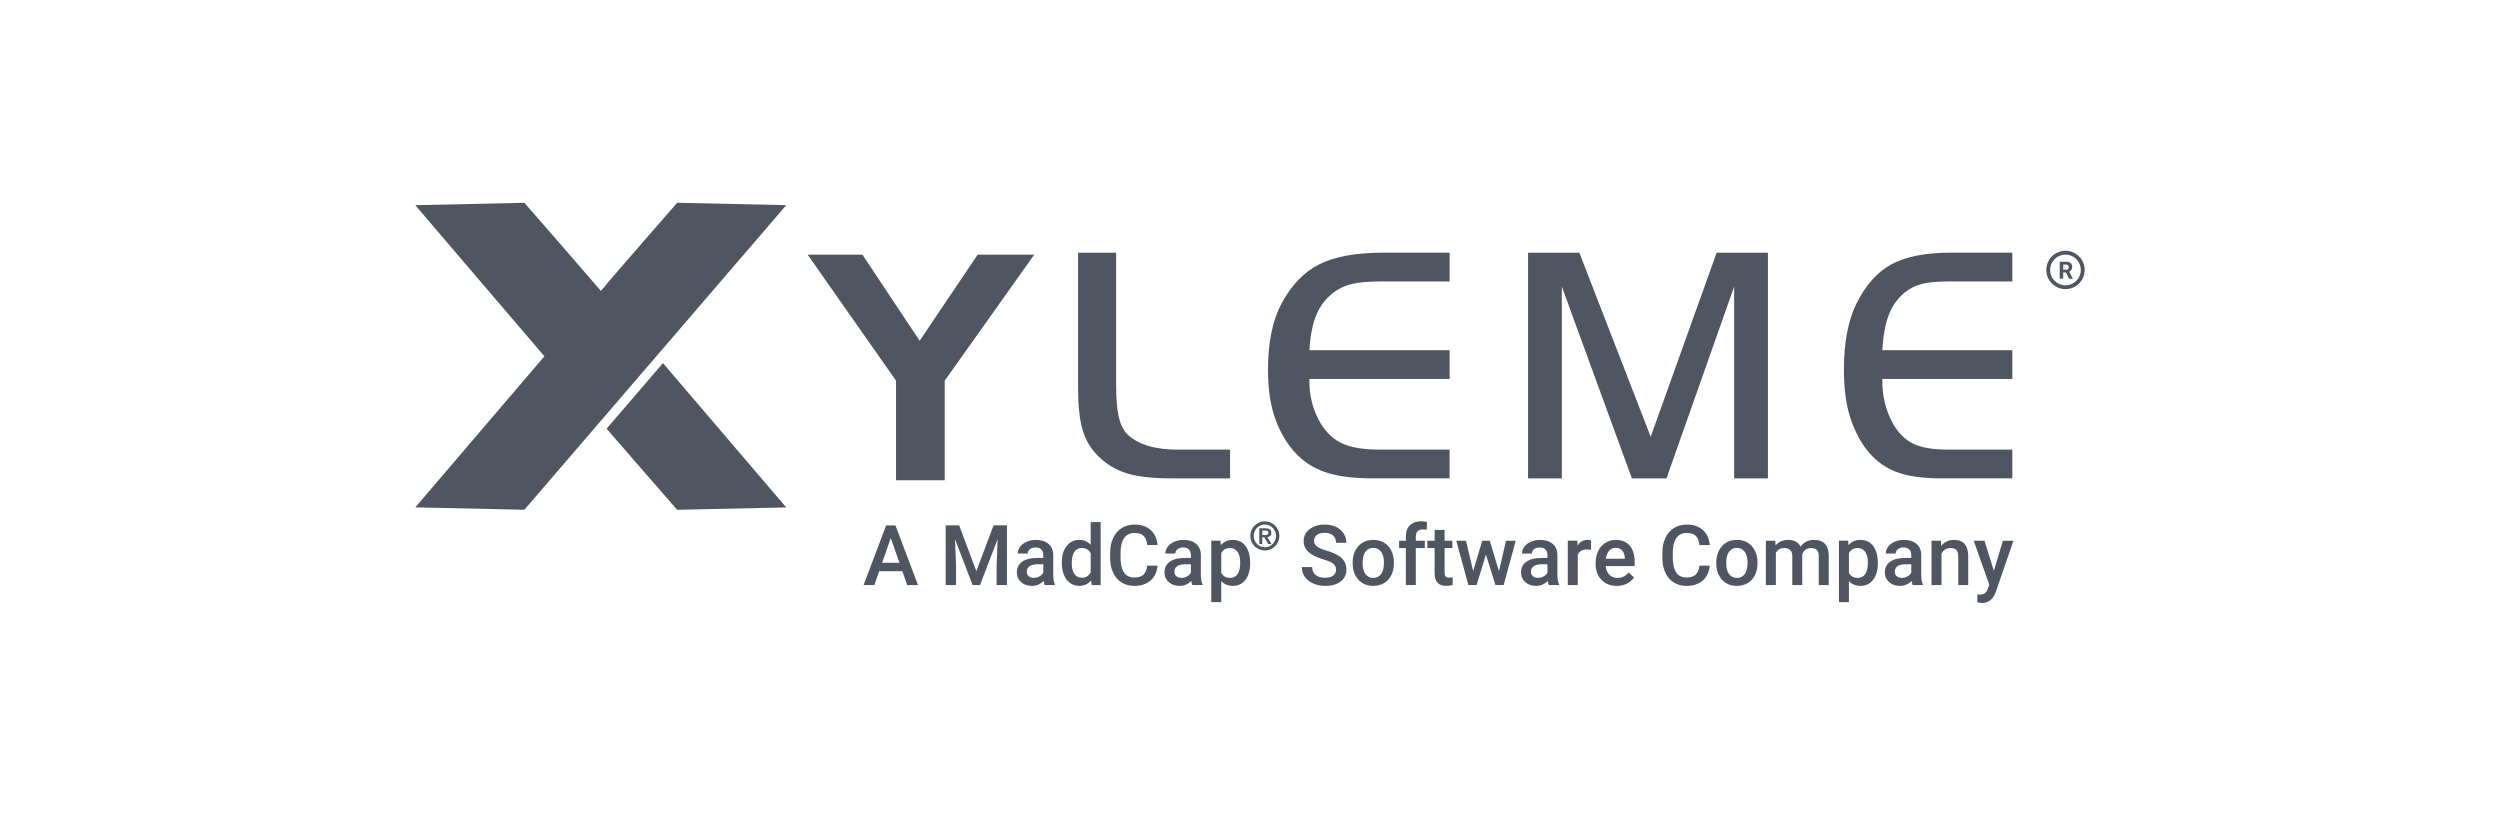 <svg width="137" height="45" viewBox="0 0 137 45" fill="none" xmlns="http://www.w3.org/2000/svg">
<g clip-path="url(#clip0_10984_64757)">
<path d="M28.736 27.935L22.758 27.804C25.137 25.022 27.482 22.272 29.834 19.524C27.482 16.781 25.137 14.029 22.758 11.244L28.736 11.113C30.147 12.725 31.54 14.33 32.922 15.932L32.93 15.941L33.25 15.568L33.243 15.56C34.521 14.079 35.81 12.598 37.109 11.112L43.087 11.243" fill="#4F5662"/>
<path d="M33.242 23.492C34.52 24.971 35.809 26.45 37.108 27.937L43.086 27.807C40.813 25.15 38.575 22.522 36.331 19.899C35.304 21.098 34.277 22.295 33.242 23.491V23.492Z" fill="#4F5662"/>
<path d="M59.078 13.849H61.164V21.043C61.164 21.818 61.21 22.41 61.302 22.823C61.395 23.236 61.552 23.562 61.776 23.798C62.38 24.371 63.324 24.651 64.605 24.639H67.407V26.216H64.195C63.18 26.216 62.373 26.125 61.771 25.945C61.169 25.763 60.642 25.45 60.189 25.003C59.78 24.604 59.494 24.126 59.328 23.566C59.162 23.006 59.079 22.245 59.079 21.277V13.849H59.078Z" fill="#4F5662"/>
<path d="M79.44 13.848V15.424H75.693C75.003 15.424 74.466 15.469 74.088 15.559C73.708 15.65 73.367 15.808 73.066 16.039C72.65 16.359 72.343 16.765 72.138 17.253C71.932 17.743 71.806 18.389 71.755 19.191H79.44V20.767H71.755C71.736 21.656 71.939 22.461 72.366 23.187C72.686 23.718 73.087 24.092 73.572 24.311C74.055 24.528 74.726 24.637 75.587 24.637H79.438V26.214H75.211C74.131 26.214 73.257 26.097 72.584 25.861C71.378 25.439 70.497 24.518 69.939 23.097C69.639 22.337 69.486 21.394 69.486 20.27C69.486 18.777 69.731 17.571 70.221 16.645C70.767 15.623 71.46 14.902 72.302 14.48C73.144 14.058 74.312 13.846 75.813 13.846H79.438L79.44 13.848Z" fill="#4F5662"/>
<path d="M86.548 13.849L90.458 23.933L94.071 13.849H96.882V26.217H95.032V15.706L91.322 26.218H89.428L85.588 15.706V26.218H83.738V13.849H86.55H86.548Z" fill="#4F5662"/>
<path d="M110.276 13.848V15.424H106.802C106.164 15.424 105.667 15.469 105.315 15.559C104.962 15.65 104.648 15.808 104.367 16.039C103.982 16.359 103.695 16.765 103.506 17.253C103.317 17.743 103.198 18.389 103.152 19.191H110.276V20.767H103.152C103.135 21.656 103.325 22.461 103.719 23.187C104.015 23.718 104.388 24.092 104.836 24.311C105.284 24.528 105.907 24.637 106.705 24.637H110.274V26.214H106.354C105.354 26.214 104.542 26.097 103.918 25.861C102.801 25.439 101.985 24.518 101.466 23.097C101.186 22.337 101.047 21.394 101.047 20.27C101.047 18.777 101.273 17.571 101.728 16.645C102.235 15.623 102.878 14.902 103.657 14.48C104.437 14.058 105.524 13.846 106.914 13.846H110.275L110.276 13.848Z" fill="#4F5662"/>
<path d="M44.254 13.955H47.261L50.396 18.674L53.576 13.955H56.676L51.771 20.86V26.319H49.102V20.86L44.258 13.955H44.255H44.254Z" fill="#4F5662"/>
<path d="M113.188 13.742C112.607 13.742 112.137 14.213 112.137 14.793C112.137 15.373 112.608 15.844 113.188 15.844C113.768 15.844 114.239 15.373 114.239 14.793C114.239 14.514 114.128 14.247 113.931 14.049C113.734 13.852 113.466 13.741 113.188 13.741V13.742ZM113.188 15.635C112.723 15.635 112.347 15.258 112.347 14.794C112.347 14.33 112.724 13.953 113.188 13.953C113.652 13.953 114.029 14.33 114.029 14.794C114.029 15.017 113.94 15.231 113.782 15.389C113.625 15.546 113.411 15.635 113.187 15.635H113.188ZM113.214 14.927H113.063V15.267H112.872V14.343H113.215C113.305 14.337 113.393 14.363 113.467 14.415C113.528 14.467 113.561 14.546 113.556 14.626C113.557 14.681 113.543 14.736 113.515 14.783C113.485 14.83 113.441 14.867 113.391 14.888L113.59 15.266V15.277H113.386L113.214 14.937M113.063 14.783H113.217C113.257 14.786 113.297 14.772 113.327 14.746C113.355 14.719 113.37 14.68 113.366 14.641C113.369 14.602 113.356 14.564 113.329 14.536C113.298 14.509 113.257 14.495 113.216 14.499H113.064V14.782L113.063 14.783Z" fill="#4F5662"/>
<path d="M49.447 31.3H48.181L47.915 32.062H47.324L48.56 28.791H49.07L50.308 32.062H49.715L49.447 31.3ZM48.34 30.841H49.288L48.814 29.484L48.34 30.841Z" fill="#4F5662"/>
<path d="M52.562 28.79L53.505 31.297L54.447 28.79H55.181V32.061H54.615V30.983L54.671 29.54L53.705 32.061H53.298L52.334 29.543L52.391 30.983V32.061H51.824V28.79H52.561H52.562Z" fill="#4F5662"/>
<path d="M57.252 32.061C57.229 32.014 57.207 31.938 57.19 31.834C57.016 32.015 56.804 32.106 56.552 32.106C56.3 32.106 56.109 32.036 55.954 31.897C55.8 31.757 55.723 31.585 55.723 31.38C55.723 31.121 55.819 30.922 56.012 30.784C56.204 30.645 56.479 30.576 56.837 30.576H57.172V30.417C57.172 30.291 57.136 30.19 57.066 30.115C56.995 30.04 56.888 30.002 56.744 30.002C56.62 30.002 56.517 30.033 56.438 30.095C56.36 30.158 56.32 30.237 56.32 30.333H55.773C55.773 30.199 55.818 30.074 55.906 29.958C55.994 29.842 56.114 29.751 56.266 29.686C56.419 29.619 56.588 29.587 56.776 29.587C57.06 29.587 57.287 29.659 57.456 29.802C57.626 29.945 57.712 30.146 57.717 30.405V31.502C57.717 31.72 57.748 31.895 57.809 32.025V32.063H57.252V32.061ZM56.652 31.668C56.76 31.668 56.862 31.642 56.957 31.589C57.052 31.537 57.123 31.467 57.172 31.378V30.92H56.877C56.675 30.92 56.523 30.955 56.421 31.026C56.32 31.096 56.268 31.196 56.268 31.325C56.268 31.43 56.303 31.513 56.372 31.575C56.442 31.637 56.535 31.668 56.652 31.668Z" fill="#4F5662"/>
<path d="M58.185 30.828C58.185 30.453 58.273 30.152 58.447 29.926C58.62 29.7 58.853 29.585 59.145 29.585C59.402 29.585 59.611 29.675 59.769 29.855V28.61H60.316V32.061H59.821L59.794 31.809C59.631 32.006 59.412 32.105 59.141 32.105C58.869 32.105 58.626 31.991 58.45 31.762C58.274 31.532 58.187 31.221 58.187 30.828H58.185ZM58.732 30.875C58.732 31.122 58.779 31.315 58.875 31.453C58.97 31.591 59.105 31.66 59.28 31.66C59.503 31.66 59.666 31.561 59.77 31.361V30.323C59.67 30.128 59.508 30.031 59.285 30.031C59.108 30.031 58.971 30.101 58.876 30.241C58.78 30.382 58.732 30.592 58.732 30.874V30.875Z" fill="#4F5662"/>
<path d="M63.435 30.997C63.402 31.346 63.272 31.618 63.049 31.813C62.824 32.009 62.525 32.107 62.153 32.107C61.892 32.107 61.662 32.045 61.464 31.921C61.265 31.798 61.112 31.622 61.005 31.395C60.897 31.167 60.84 30.903 60.836 30.602V30.296C60.836 29.987 60.89 29.716 61 29.481C61.11 29.246 61.266 29.064 61.47 28.937C61.675 28.809 61.911 28.746 62.179 28.746C62.539 28.746 62.83 28.844 63.05 29.04C63.271 29.235 63.398 29.512 63.435 29.87H62.868C62.841 29.635 62.773 29.465 62.663 29.36C62.553 29.256 62.391 29.205 62.179 29.205C61.931 29.205 61.742 29.295 61.609 29.476C61.477 29.656 61.409 29.921 61.406 30.27V30.56C61.406 30.913 61.469 31.183 61.595 31.369C61.722 31.555 61.907 31.648 62.152 31.648C62.374 31.648 62.542 31.599 62.654 31.498C62.767 31.397 62.837 31.231 62.868 30.997H63.435Z" fill="#4F5662"/>
<path d="M65.342 32.061C65.318 32.014 65.297 31.938 65.279 31.834C65.106 32.015 64.894 32.106 64.642 32.106C64.39 32.106 64.198 32.036 64.044 31.897C63.889 31.757 63.812 31.585 63.812 31.38C63.812 31.121 63.908 30.922 64.102 30.784C64.294 30.645 64.569 30.576 64.927 30.576H65.261V30.417C65.261 30.291 65.226 30.19 65.155 30.115C65.085 30.04 64.978 30.002 64.834 30.002C64.71 30.002 64.607 30.033 64.528 30.095C64.45 30.158 64.41 30.237 64.41 30.333H63.863C63.863 30.199 63.908 30.074 63.995 29.958C64.083 29.842 64.204 29.751 64.356 29.686C64.508 29.619 64.678 29.587 64.865 29.587C65.15 29.587 65.376 29.659 65.546 29.802C65.715 29.945 65.802 30.146 65.807 30.405V31.502C65.807 31.72 65.838 31.895 65.899 32.025V32.063H65.342V32.061ZM64.742 31.668C64.85 31.668 64.951 31.642 65.047 31.589C65.142 31.537 65.213 31.467 65.261 31.378V30.92H64.967C64.765 30.92 64.613 30.955 64.511 31.026C64.41 31.096 64.358 31.196 64.358 31.325C64.358 31.43 64.392 31.513 64.462 31.575C64.532 31.637 64.625 31.668 64.742 31.668Z" fill="#4F5662"/>
<path d="M68.508 30.87C68.508 31.246 68.423 31.546 68.252 31.77C68.081 31.993 67.852 32.106 67.564 32.106C67.297 32.106 67.084 32.018 66.923 31.843V32.996H66.377V29.63H66.88L66.903 29.878C67.063 29.683 67.28 29.586 67.557 29.586C67.853 29.586 68.086 29.697 68.254 29.918C68.423 30.139 68.507 30.445 68.507 30.837V30.871L68.508 30.87ZM67.964 30.823C67.964 30.58 67.916 30.388 67.82 30.246C67.722 30.103 67.585 30.032 67.405 30.032C67.183 30.032 67.022 30.124 66.924 30.308V31.386C67.023 31.575 67.185 31.669 67.41 31.669C67.584 31.669 67.72 31.599 67.818 31.459C67.915 31.319 67.964 31.106 67.964 30.822V30.823Z" fill="#4F5662"/>
<path d="M73.214 31.22C73.214 31.076 73.163 30.965 73.062 30.887C72.961 30.809 72.779 30.73 72.515 30.652C72.251 30.572 72.042 30.484 71.886 30.386C71.588 30.199 71.439 29.955 71.439 29.654C71.439 29.39 71.547 29.173 71.762 29.003C71.977 28.832 72.256 28.746 72.599 28.746C72.827 28.746 73.03 28.788 73.208 28.872C73.387 28.956 73.526 29.075 73.629 29.231C73.731 29.387 73.782 29.558 73.782 29.746H73.216C73.216 29.576 73.162 29.442 73.055 29.345C72.948 29.248 72.795 29.2 72.596 29.2C72.41 29.2 72.266 29.24 72.163 29.319C72.061 29.398 72.01 29.509 72.01 29.651C72.01 29.771 72.065 29.872 72.175 29.951C72.286 30.031 72.469 30.109 72.724 30.185C72.978 30.26 73.183 30.347 73.337 30.443C73.491 30.54 73.604 30.651 73.676 30.776C73.747 30.901 73.784 31.048 73.784 31.215C73.784 31.488 73.679 31.704 73.47 31.866C73.261 32.027 72.978 32.108 72.62 32.108C72.384 32.108 72.166 32.064 71.968 31.976C71.769 31.888 71.615 31.768 71.505 31.614C71.395 31.46 71.34 31.279 71.34 31.075H71.908C71.908 31.261 71.97 31.405 72.092 31.506C72.215 31.608 72.391 31.659 72.62 31.659C72.818 31.659 72.966 31.619 73.066 31.539C73.166 31.459 73.216 31.353 73.216 31.221L73.214 31.22Z" fill="#4F5662"/>
<path d="M74.125 30.824C74.125 30.585 74.172 30.371 74.266 30.18C74.361 29.989 74.493 29.842 74.664 29.74C74.835 29.638 75.031 29.586 75.253 29.586C75.581 29.586 75.847 29.692 76.051 29.903C76.255 30.114 76.366 30.394 76.383 30.743L76.385 30.871C76.385 31.11 76.339 31.325 76.247 31.513C76.156 31.702 76.023 31.848 75.852 31.951C75.681 32.054 75.482 32.106 75.258 32.106C74.914 32.106 74.641 31.992 74.434 31.763C74.228 31.535 74.125 31.23 74.125 30.85V30.823V30.824ZM74.671 30.871C74.671 31.121 74.722 31.317 74.825 31.458C74.929 31.599 75.073 31.67 75.257 31.67C75.441 31.67 75.585 31.598 75.687 31.454C75.79 31.31 75.841 31.1 75.841 30.823C75.841 30.577 75.789 30.382 75.683 30.238C75.577 30.094 75.433 30.023 75.252 30.023C75.071 30.023 74.932 30.093 74.827 30.235C74.722 30.376 74.67 30.588 74.67 30.869L74.671 30.871Z" fill="#4F5662"/>
<path d="M77.04 32.061V30.035H76.67V29.631H77.04V29.408C77.04 29.139 77.116 28.93 77.265 28.784C77.415 28.637 77.625 28.564 77.894 28.564C77.99 28.564 78.092 28.577 78.199 28.604L78.186 29.031C78.126 29.019 78.056 29.013 77.977 29.013C77.716 29.013 77.586 29.147 77.586 29.415V29.631H78.081V30.035H77.586V32.061H77.04Z" fill="#4F5662"/>
<path d="M79.164 29.04V29.631H79.593V30.035H79.164V31.392C79.164 31.486 79.182 31.552 79.219 31.593C79.256 31.635 79.322 31.655 79.416 31.655C79.478 31.655 79.543 31.648 79.607 31.632V32.055C79.483 32.089 79.363 32.106 79.247 32.106C78.828 32.106 78.618 31.875 78.618 31.412V30.035H78.219V29.631H78.618V29.04H79.165H79.164Z" fill="#4F5662"/>
<path d="M82.143 31.309L82.529 29.631H83.062L82.4 32.062H81.95L81.429 30.393L80.917 32.062H80.468L79.803 29.631H80.335L80.729 31.291L81.227 29.631H81.638L82.144 31.309H82.143Z" fill="#4F5662"/>
<path d="M84.881 32.061C84.858 32.014 84.836 31.938 84.819 31.834C84.645 32.015 84.433 32.106 84.181 32.106C83.929 32.106 83.738 32.036 83.583 31.897C83.429 31.757 83.352 31.585 83.352 31.38C83.352 31.121 83.448 30.922 83.641 30.784C83.833 30.645 84.108 30.576 84.466 30.576H84.8V30.417C84.8 30.291 84.765 30.19 84.694 30.115C84.624 30.04 84.517 30.002 84.373 30.002C84.249 30.002 84.146 30.033 84.067 30.095C83.989 30.158 83.949 30.237 83.949 30.333H83.402C83.402 30.199 83.447 30.074 83.535 29.958C83.623 29.842 83.743 29.751 83.895 29.686C84.047 29.619 84.217 29.587 84.404 29.587C84.689 29.587 84.915 29.659 85.085 29.802C85.254 29.945 85.341 30.146 85.346 30.405V31.502C85.346 31.72 85.377 31.895 85.438 32.025V32.063H84.881V32.061ZM84.281 31.668C84.389 31.668 84.49 31.642 84.586 31.589C84.681 31.537 84.752 31.467 84.8 31.378V30.92H84.506C84.304 30.92 84.152 30.955 84.05 31.026C83.949 31.096 83.897 31.196 83.897 31.325C83.897 31.43 83.931 31.513 84.001 31.575C84.071 31.637 84.164 31.668 84.281 31.668Z" fill="#4F5662"/>
<path d="M87.189 30.13C87.117 30.118 87.043 30.111 86.966 30.111C86.716 30.111 86.547 30.207 86.46 30.399V32.061H85.914V29.63H86.435L86.449 29.902C86.58 29.691 86.763 29.585 86.997 29.585C87.075 29.585 87.139 29.596 87.19 29.617L87.188 30.129L87.189 30.13Z" fill="#4F5662"/>
<path d="M88.606 32.107C88.26 32.107 87.98 31.998 87.764 31.78C87.549 31.561 87.441 31.271 87.441 30.909V30.842C87.441 30.599 87.489 30.382 87.582 30.191C87.675 30 87.807 29.851 87.976 29.745C88.145 29.639 88.334 29.586 88.542 29.586C88.873 29.586 89.129 29.692 89.31 29.903C89.49 30.114 89.581 30.413 89.581 30.799V31.019H87.992C88.009 31.221 88.076 31.379 88.194 31.496C88.311 31.613 88.459 31.671 88.638 31.671C88.888 31.671 89.091 31.569 89.248 31.367L89.543 31.648C89.446 31.793 89.315 31.907 89.153 31.986C88.991 32.066 88.808 32.107 88.606 32.107ZM88.54 30.024C88.391 30.024 88.27 30.077 88.178 30.182C88.086 30.287 88.027 30.433 88.001 30.62H89.042V30.579C89.03 30.396 88.981 30.258 88.896 30.165C88.811 30.072 88.692 30.024 88.54 30.024Z" fill="#4F5662"/>
<path d="M93.696 30.997C93.664 31.346 93.534 31.618 93.31 31.813C93.086 32.009 92.787 32.107 92.414 32.107C92.153 32.107 91.924 32.045 91.726 31.921C91.527 31.798 91.374 31.622 91.266 31.395C91.158 31.167 91.102 30.903 91.098 30.602V30.296C91.098 29.987 91.152 29.716 91.262 29.481C91.371 29.246 91.528 29.064 91.732 28.937C91.937 28.809 92.172 28.746 92.441 28.746C92.801 28.746 93.092 28.844 93.312 29.04C93.532 29.235 93.66 29.512 93.696 29.87H93.13C93.103 29.635 93.035 29.465 92.924 29.36C92.815 29.256 92.653 29.205 92.441 29.205C92.193 29.205 92.004 29.295 91.871 29.476C91.738 29.656 91.67 29.921 91.668 30.27V30.56C91.668 30.913 91.731 31.183 91.857 31.369C91.984 31.555 92.169 31.648 92.413 31.648C92.636 31.648 92.804 31.599 92.916 31.498C93.028 31.397 93.099 31.231 93.13 30.997H93.696Z" fill="#4F5662"/>
<path d="M94.051 30.824C94.051 30.585 94.098 30.371 94.192 30.18C94.286 29.989 94.419 29.842 94.59 29.74C94.76 29.638 94.957 29.586 95.179 29.586C95.507 29.586 95.773 29.692 95.977 29.903C96.181 30.114 96.292 30.394 96.309 30.743L96.311 30.871C96.311 31.11 96.264 31.325 96.173 31.513C96.081 31.702 95.949 31.848 95.778 31.951C95.606 32.054 95.408 32.106 95.183 32.106C94.84 32.106 94.566 31.992 94.36 31.763C94.154 31.535 94.051 31.23 94.051 30.85V30.823V30.824ZM94.596 30.871C94.596 31.121 94.648 31.317 94.751 31.458C94.855 31.599 94.999 31.67 95.183 31.67C95.366 31.67 95.51 31.598 95.613 31.454C95.715 31.31 95.767 31.1 95.767 30.823C95.767 30.577 95.714 30.382 95.608 30.238C95.502 30.094 95.359 30.023 95.178 30.023C94.997 30.023 94.858 30.093 94.753 30.235C94.648 30.376 94.595 30.588 94.595 30.869L94.596 30.871Z" fill="#4F5662"/>
<path d="M97.285 29.631L97.3 29.885C97.471 29.686 97.705 29.586 98.002 29.586C98.327 29.586 98.549 29.71 98.669 29.959C98.845 29.711 99.094 29.586 99.414 29.586C99.683 29.586 99.882 29.66 100.013 29.809C100.145 29.957 100.212 30.176 100.215 30.465V32.062H99.668V30.48C99.668 30.326 99.635 30.213 99.567 30.141C99.5 30.07 99.387 30.034 99.232 30.034C99.108 30.034 99.007 30.067 98.928 30.133C98.849 30.2 98.794 30.287 98.763 30.395L98.765 32.062H98.218V30.463C98.211 30.177 98.065 30.034 97.781 30.034C97.562 30.034 97.407 30.122 97.316 30.301V32.062H96.769V29.631H97.284H97.285Z" fill="#4F5662"/>
<path d="M102.905 30.87C102.905 31.246 102.819 31.546 102.648 31.77C102.478 31.993 102.249 32.106 101.96 32.106C101.694 32.106 101.48 32.018 101.32 31.843V32.996H100.773V29.63H101.276L101.299 29.878C101.459 29.683 101.677 29.586 101.953 29.586C102.249 29.586 102.482 29.697 102.651 29.918C102.819 30.139 102.904 30.445 102.904 30.837V30.871L102.905 30.87ZM102.361 30.823C102.361 30.58 102.313 30.388 102.216 30.246C102.119 30.103 101.981 30.032 101.802 30.032C101.579 30.032 101.419 30.124 101.321 30.308V31.386C101.419 31.575 101.582 31.669 101.806 31.669C101.98 31.669 102.116 31.599 102.214 31.459C102.312 31.319 102.361 31.106 102.361 30.822V30.823Z" fill="#4F5662"/>
<path d="M104.819 32.061C104.795 32.014 104.773 31.938 104.756 31.834C104.582 32.015 104.37 32.106 104.118 32.106C103.866 32.106 103.675 32.036 103.52 31.897C103.366 31.757 103.289 31.585 103.289 31.38C103.289 31.121 103.385 30.922 103.578 30.784C103.77 30.645 104.046 30.576 104.404 30.576H104.738V30.417C104.738 30.291 104.703 30.19 104.632 30.115C104.561 30.04 104.454 30.002 104.31 30.002C104.186 30.002 104.084 30.033 104.005 30.095C103.926 30.158 103.886 30.237 103.886 30.333H103.34C103.34 30.199 103.384 30.074 103.472 29.958C103.56 29.842 103.68 29.751 103.833 29.686C103.985 29.619 104.154 29.587 104.342 29.587C104.626 29.587 104.853 29.659 105.022 29.802C105.192 29.945 105.279 30.146 105.283 30.405V31.502C105.283 31.72 105.314 31.895 105.376 32.025V32.063H104.819V32.061ZM104.219 31.668C104.327 31.668 104.428 31.642 104.523 31.589C104.618 31.537 104.69 31.467 104.738 31.378V30.92H104.443C104.241 30.92 104.089 30.955 103.988 31.026C103.886 31.096 103.835 31.196 103.835 31.325C103.835 31.43 103.869 31.513 103.939 31.575C104.009 31.637 104.102 31.668 104.219 31.668Z" fill="#4F5662"/>
<path d="M106.362 29.631L106.378 29.912C106.557 29.695 106.794 29.586 107.085 29.586C107.592 29.586 107.849 29.876 107.858 30.456V32.062H107.313V30.488C107.313 30.334 107.279 30.219 107.213 30.145C107.147 30.071 107.037 30.034 106.886 30.034C106.666 30.034 106.502 30.133 106.394 30.333V32.062H105.848V29.631H106.362Z" fill="#4F5662"/>
<path d="M109.264 31.28L109.758 29.631H110.339L109.373 32.43C109.225 32.838 108.974 33.043 108.619 33.043C108.539 33.043 108.452 33.03 108.356 33.002V32.578L108.459 32.585C108.597 32.585 108.701 32.559 108.77 32.51C108.84 32.46 108.895 32.375 108.935 32.257L109.014 32.048L108.16 29.631H108.749L109.264 31.28Z" fill="#4F5662"/>
<path d="M68.516 29.367C68.516 29.257 68.537 29.154 68.578 29.058C68.62 28.962 68.677 28.878 68.749 28.805C68.822 28.733 68.906 28.675 69.003 28.634C69.1 28.592 69.203 28.571 69.314 28.571C69.424 28.571 69.528 28.592 69.624 28.634C69.721 28.675 69.805 28.733 69.877 28.805C69.95 28.878 70.007 28.962 70.049 29.058C70.09 29.154 70.111 29.257 70.111 29.367C70.111 29.477 70.09 29.581 70.049 29.678C70.007 29.775 69.95 29.859 69.877 29.931C69.805 30.004 69.721 30.061 69.624 30.103C69.527 30.144 69.424 30.165 69.314 30.165C69.204 30.165 69.1 30.144 69.003 30.103C68.906 30.061 68.822 30.004 68.749 29.931C68.677 29.859 68.62 29.775 68.578 29.678C68.537 29.581 68.516 29.477 68.516 29.367ZM68.702 29.367C68.702 29.453 68.719 29.535 68.751 29.611C68.784 29.687 68.828 29.753 68.883 29.809C68.939 29.865 69.004 29.91 69.077 29.943C69.152 29.976 69.23 29.992 69.314 29.992C69.398 29.992 69.476 29.976 69.55 29.943C69.624 29.91 69.689 29.866 69.745 29.809C69.8 29.753 69.845 29.687 69.877 29.611C69.91 29.535 69.926 29.454 69.926 29.367C69.926 29.28 69.91 29.199 69.877 29.124C69.845 29.049 69.8 28.983 69.745 28.927C69.689 28.87 69.625 28.826 69.55 28.792C69.476 28.76 69.398 28.743 69.314 28.743C69.23 28.743 69.152 28.76 69.077 28.792C69.004 28.825 68.939 28.869 68.883 28.927C68.827 28.983 68.784 29.049 68.751 29.124C68.719 29.199 68.702 29.28 68.702 29.367ZM69.283 29.442H69.172V29.814H69.011V28.949H69.342C69.448 28.949 69.529 28.968 69.585 29.006C69.64 29.044 69.668 29.11 69.668 29.202C69.668 29.28 69.646 29.337 69.605 29.373C69.562 29.409 69.511 29.43 69.451 29.436L69.683 29.814H69.501L69.283 29.442ZM69.323 29.319C69.348 29.319 69.372 29.318 69.394 29.314C69.416 29.312 69.435 29.306 69.453 29.298C69.469 29.29 69.482 29.277 69.492 29.259C69.502 29.242 69.507 29.218 69.507 29.189C69.507 29.164 69.501 29.144 69.491 29.128C69.48 29.113 69.465 29.101 69.448 29.093C69.431 29.085 69.411 29.08 69.389 29.077C69.367 29.074 69.347 29.072 69.326 29.072H69.174V29.319H69.324H69.323Z" fill="#4F5662"/>
</g>
<defs>
<clipPath id="clip0_10984_64757">
<rect width="91.481" height="22.229" fill="white" transform="translate(22.758 11.114)"/>
</clipPath>
</defs>
</svg>
